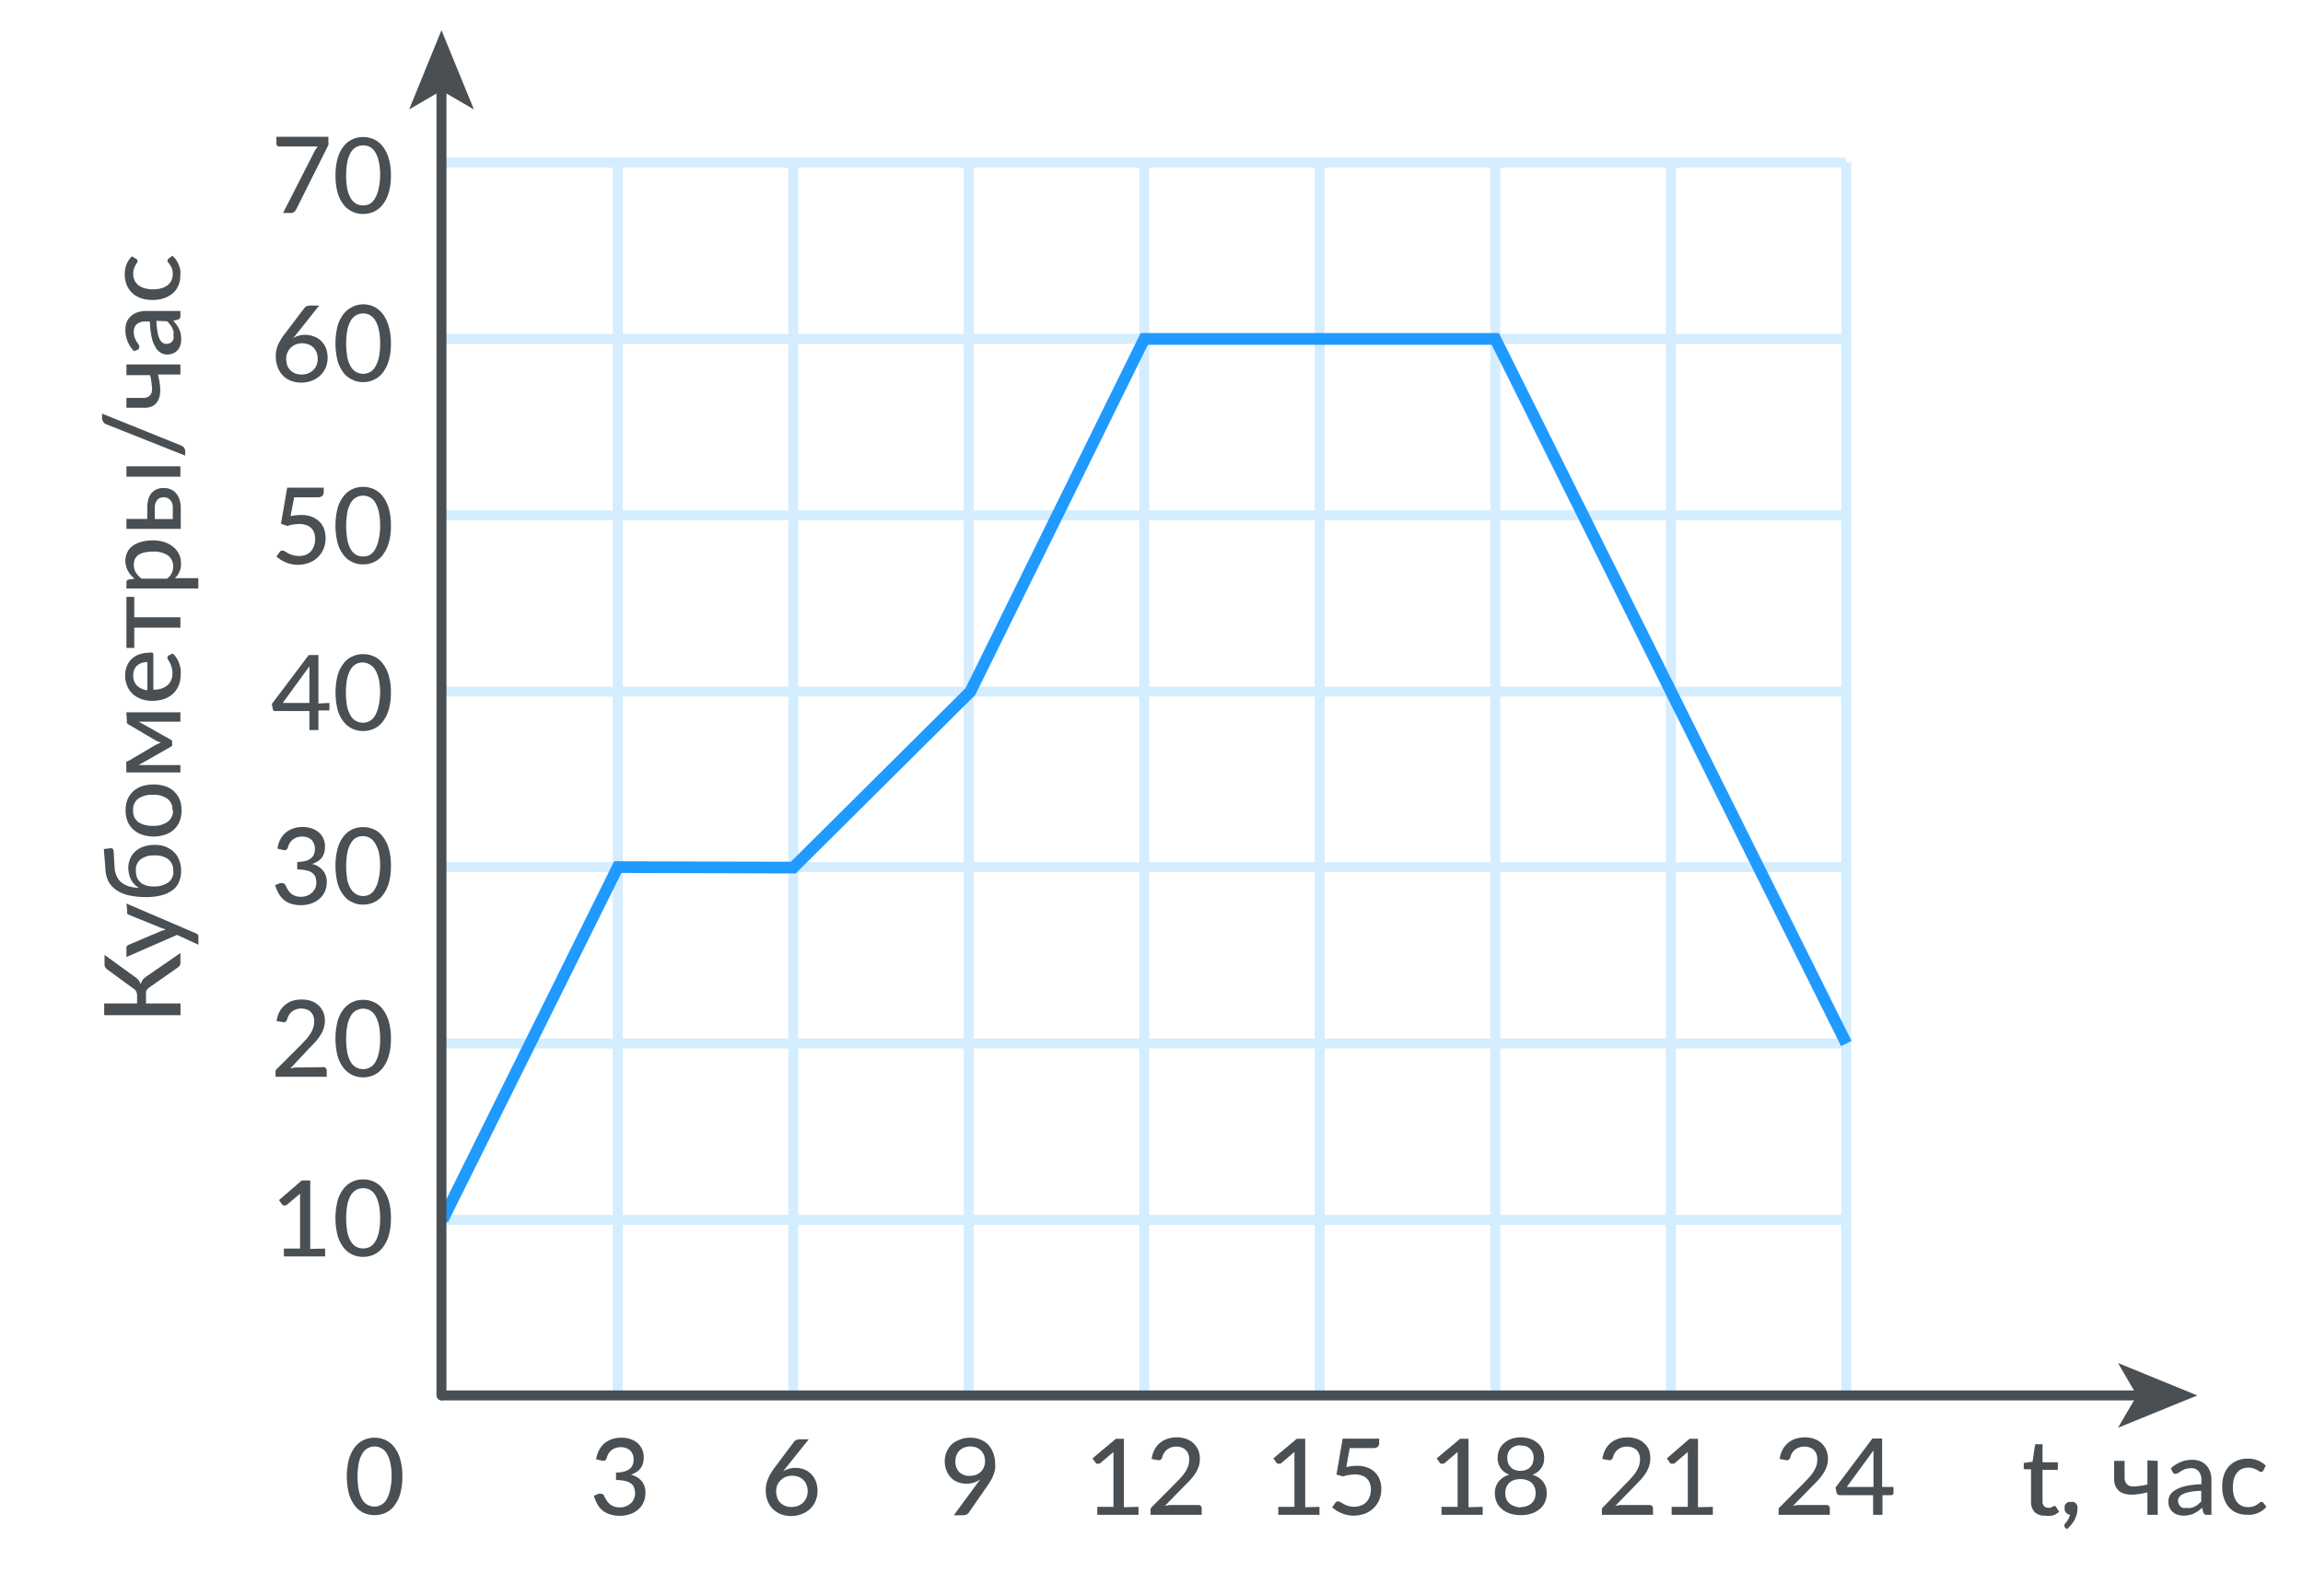 <?xml version="1.0" encoding="UTF-8"?>
<svg xmlns="http://www.w3.org/2000/svg" viewBox="0 0 196.72 136.37">
  <defs>
    <style>.cls-1,.cls-2,.cls-4{fill:none;stroke-miterlimit:10;}.cls-1{stroke:#d4edff;}.cls-1,.cls-2{stroke-width:0.85px;}.cls-2{stroke:#494f53;stroke-linecap:round;}.cls-3{fill:#494f53;}.cls-4{stroke:#1f9aff;}</style>
  </defs>
  <g id="Layer_1" data-name="Layer 1">
    <line class="cls-1" x1="52.77" y1="119.23" x2="52.77" y2="13.89"></line>
    <line class="cls-1" x1="67.76" y1="119.23" x2="67.76" y2="13.89"></line>
    <line class="cls-1" x1="82.75" y1="119.23" x2="82.75" y2="13.89"></line>
    <line class="cls-1" x1="97.74" y1="119.23" x2="97.74" y2="13.89"></line>
    <line class="cls-1" x1="112.73" y1="119.23" x2="112.73" y2="13.89"></line>
    <line class="cls-1" x1="127.73" y1="119.23" x2="127.73" y2="13.89"></line>
    <line class="cls-1" x1="142.72" y1="119.23" x2="142.72" y2="13.89"></line>
    <line class="cls-1" x1="157.71" y1="119.23" x2="157.71" y2="13.89"></line>
    <line class="cls-2" x1="37.81" y1="119.23" x2="182.89" y2="119.23"></line>
    <polygon class="cls-3" points="187.69 119.23 180.92 121.99 182.53 119.23 180.92 116.46 187.69 119.23"></polygon>
    <line class="cls-1" x1="37.81" y1="44.03" x2="157.71" y2="44.03"></line>
    <line class="cls-1" x1="37.81" y1="28.96" x2="157.71" y2="28.96"></line>
    <line class="cls-1" x1="37.81" y1="13.89" x2="157.71" y2="13.89"></line>
    <line class="cls-1" x1="37.81" y1="59.09" x2="157.71" y2="59.09"></line>
    <line class="cls-1" x1="37.81" y1="74.09" x2="157.71" y2="74.09"></line>
    <line class="cls-1" x1="37.81" y1="89.16" x2="157.71" y2="89.16"></line>
    <line class="cls-1" x1="37.81" y1="104.23" x2="157.71" y2="104.23"></line>
    <polyline class="cls-4" points="37.81 104.23 52.77 74.09 67.76 74.13 82.89 59.09 97.74 28.96 127.73 28.96 157.71 89.16"></polyline>
    <line class="cls-2" x1="37.71" y1="119.23" x2="37.71" y2="7.38"></line>
    <polygon class="cls-3" points="37.71 2.58 40.48 9.35 37.71 7.74 34.95 9.35 37.71 2.58"></polygon>
  </g>
  <g id="Layer_2" data-name="Layer 2">
    <path class="cls-3" d="M34.37,126.17a5.38,5.38,0,0,1-.19,1.48,3,3,0,0,1-.5,1,1.9,1.9,0,0,1-.75.61,2.29,2.29,0,0,1-1.87,0,2,2,0,0,1-.75-.61,3.19,3.19,0,0,1-.5-1,6.17,6.17,0,0,1,0-3,3.36,3.36,0,0,1,.5-1,2.17,2.17,0,0,1,.75-.61,2.29,2.29,0,0,1,1.87,0,2.09,2.09,0,0,1,.75.61,3.15,3.15,0,0,1,.5,1A5.38,5.38,0,0,1,34.37,126.17Zm-.92,0a5.32,5.32,0,0,0-.12-1.23,2.54,2.54,0,0,0-.32-.79,1.19,1.19,0,0,0-.47-.43,1.13,1.13,0,0,0-.54-.13,1.14,1.14,0,0,0-.55.13,1.19,1.19,0,0,0-.47.43,2.54,2.54,0,0,0-.32.79,6.36,6.36,0,0,0,0,2.46,2.54,2.54,0,0,0,.32.79,1.2,1.2,0,0,0,2,0,2.54,2.54,0,0,0,.32-.79A5.32,5.32,0,0,0,33.45,126.17Z"></path>
    <path class="cls-3" d="M50.92,124.69a2.43,2.43,0,0,1,.26-.8,2,2,0,0,1,.46-.58,2.14,2.14,0,0,1,.65-.35,2.47,2.47,0,0,1,.79-.12,2.35,2.35,0,0,1,.77.12,1.89,1.89,0,0,1,.61.34,1.87,1.87,0,0,1,.39.53,1.69,1.69,0,0,1,.14.68,1.82,1.82,0,0,1-.08.55,1.25,1.25,0,0,1-.22.43,1.14,1.14,0,0,1-.35.3,1.87,1.87,0,0,1-.45.21,1.73,1.73,0,0,1,.93.56,1.49,1.49,0,0,1,.31,1,1.83,1.83,0,0,1-.17.82,1.7,1.7,0,0,1-.47.62,1.9,1.9,0,0,1-.7.38,2.8,2.8,0,0,1-1.72,0,1.84,1.84,0,0,1-.63-.35,1.7,1.7,0,0,1-.42-.53,3.42,3.42,0,0,1-.29-.7l.38-.16a.6.6,0,0,1,.29,0,.31.31,0,0,1,.21.16c0,.09.09.2.15.31a1.41,1.41,0,0,0,.24.32,1.34,1.34,0,0,0,.38.26,1.28,1.28,0,0,0,.56.1,1.26,1.26,0,0,0,.57-.11,1.33,1.33,0,0,0,.41-.27,1,1,0,0,0,.24-.38,1,1,0,0,0,.09-.41,1.72,1.72,0,0,0-.07-.47.72.72,0,0,0-.24-.36,1.11,1.11,0,0,0-.5-.24,3,3,0,0,0-.82-.09v-.64a2.71,2.71,0,0,0,.7-.09,1.22,1.22,0,0,0,.47-.23.76.76,0,0,0,.25-.34,1,1,0,0,0,.08-.44,1.13,1.13,0,0,0-.08-.47.86.86,0,0,0-.23-.33.87.87,0,0,0-.35-.2,1.21,1.21,0,0,0-.43-.07,1.23,1.23,0,0,0-.44.07,1.08,1.08,0,0,0-.35.19,1,1,0,0,0-.26.29,1.14,1.14,0,0,0-.15.36.42.42,0,0,1-.16.23.41.41,0,0,1-.28,0Z"></path>
    <path class="cls-3" d="M67.19,125.34l-.15.19-.15.18a2,2,0,0,1,.49-.21,1.71,1.71,0,0,1,.57-.08,2,2,0,0,1,.73.13,1.74,1.74,0,0,1,1,1,2.21,2.21,0,0,1,.15.84,2.13,2.13,0,0,1-.16.84,2,2,0,0,1-.46.68,2.26,2.26,0,0,1-.71.45,2.47,2.47,0,0,1-.92.17,2.36,2.36,0,0,1-.9-.16,2.12,2.12,0,0,1-.68-.45,2,2,0,0,1-.44-.71,2.65,2.65,0,0,1-.15-.92,2.44,2.44,0,0,1,.19-.92,4.26,4.26,0,0,1,.59-1l1.63-2.18a.49.49,0,0,1,.19-.15.61.61,0,0,1,.28-.06h.79Zm.42,3.42a1.47,1.47,0,0,0,.56-.1,1.33,1.33,0,0,0,.44-.28,1.34,1.34,0,0,0,.28-.42,1.56,1.56,0,0,0,.1-.53,1.4,1.4,0,0,0-.1-.56,1,1,0,0,0-.27-.42,1.32,1.32,0,0,0-.42-.27,1.57,1.57,0,0,0-.54-.09,1.48,1.48,0,0,0-.57.11,1.26,1.26,0,0,0-.42.29,1.34,1.34,0,0,0-.28.42,1.39,1.39,0,0,0-.09.5,1.63,1.63,0,0,0,.09.55,1,1,0,0,0,.25.42,1.2,1.2,0,0,0,.41.28A1.4,1.4,0,0,0,67.61,128.76Z"></path>
    <path class="cls-3" d="M83.4,126.85l.33-.45a1.91,1.91,0,0,1-.55.28,2.2,2.2,0,0,1-.64.09,2,2,0,0,1-.69-.12,1.68,1.68,0,0,1-1-1,2,2,0,0,1-.15-.8,2,2,0,0,1,.16-.8,2.15,2.15,0,0,1,.45-.66A2.21,2.21,0,0,1,82,123a2.46,2.46,0,0,1,.88-.16,2.16,2.16,0,0,1,.86.16,1.76,1.76,0,0,1,.66.43,2,2,0,0,1,.42.67A2.35,2.35,0,0,1,85,125a3.1,3.1,0,0,1,0,.54,2.21,2.21,0,0,1-.15.5,2.47,2.47,0,0,1-.24.49,5.5,5.5,0,0,1-.31.48l-1.56,2.25a.58.58,0,0,1-.19.15.6.6,0,0,1-.27.06h-.81Zm-1.79-2a1.26,1.26,0,0,0,.33.93,1.2,1.2,0,0,0,.9.32,1.4,1.4,0,0,0,.56-.1,1.28,1.28,0,0,0,.4-.27,1.08,1.08,0,0,0,.25-.39,1.27,1.27,0,0,0,.09-.47,1.53,1.53,0,0,0-.09-.54,1.38,1.38,0,0,0-.26-.4,1.12,1.12,0,0,0-.4-.25,1.36,1.36,0,0,0-.51-.09,1.46,1.46,0,0,0-.52.09,1.15,1.15,0,0,0-.66.66A1.36,1.36,0,0,0,81.61,124.84Z"></path>
    <path class="cls-3" d="M97.25,128.75v.68H93.73v-.68h1.38v-4.27c0-.13,0-.27,0-.42L94,125a.25.25,0,0,1-.13.06.25.25,0,0,1-.12,0l-.1,0L93.6,125l-.28-.39,2-1.68H96v5.85Z"></path>
    <path class="cls-3" d="M102.35,128.59a.31.31,0,0,1,.22.08.29.29,0,0,1,.08.22v.54H98.28v-.31a.72.72,0,0,1,0-.19.44.44,0,0,1,.12-.18l2.06-2.07c.17-.17.33-.34.47-.5a3.57,3.57,0,0,0,.35-.47,2.7,2.7,0,0,0,.23-.49,1.83,1.83,0,0,0,.07-.53,1.21,1.21,0,0,0-.08-.48,1,1,0,0,0-.24-.34.87.87,0,0,0-.35-.2,1.27,1.27,0,0,0-.44-.07,1.18,1.18,0,0,0-.43.07,1.08,1.08,0,0,0-.35.19,1,1,0,0,0-.26.29,1.14,1.14,0,0,0-.15.36.42.42,0,0,1-.16.23.43.43,0,0,1-.29,0l-.46-.08a2.42,2.42,0,0,1,.25-.8,1.91,1.91,0,0,1,.47-.58,2,2,0,0,1,.64-.35,2.56,2.56,0,0,1,.79-.12,2.26,2.26,0,0,1,.79.13,1.74,1.74,0,0,1,.62.36,1.81,1.81,0,0,1,.41.57,1.89,1.89,0,0,1,.15.77,2.09,2.09,0,0,1-.1.67,3.23,3.23,0,0,1-.29.59,5.46,5.46,0,0,1-.43.55c-.16.17-.33.35-.52.53l-1.65,1.69.39-.08.36,0Z"></path>
    <path class="cls-3" d="M112.71,128.75v.68h-3.52v-.68h1.38v-4.27c0-.13,0-.27,0-.42l-1.11.94a.23.23,0,0,1-.12.06.26.26,0,0,1-.12,0l-.1,0-.07-.06-.28-.39,2-1.68h.72v5.85Z"></path>
    <path class="cls-3" d="M115,125.35a4.58,4.58,0,0,1,.91-.11,2.48,2.48,0,0,1,.89.15,1.87,1.87,0,0,1,.66.42,1.74,1.74,0,0,1,.4.63,2.2,2.2,0,0,1,.13.78,2.39,2.39,0,0,1-.18.94,2.16,2.16,0,0,1-.5.72,2.2,2.2,0,0,1-.75.46,2.84,2.84,0,0,1-.93.16,2.53,2.53,0,0,1-.56-.06,2.66,2.66,0,0,1-.5-.16,3.48,3.48,0,0,1-.43-.22c-.13-.09-.24-.18-.35-.27l.27-.38a.29.29,0,0,1,.24-.13.52.52,0,0,1,.21.07l.27.16a2.29,2.29,0,0,0,.38.16,1.85,1.85,0,0,0,.51.07,1.64,1.64,0,0,0,.6-.11,1.19,1.19,0,0,0,.45-.3,1.31,1.31,0,0,0,.28-.47,1.64,1.64,0,0,0,.1-.6,1.47,1.47,0,0,0-.09-.53,1,1,0,0,0-.26-.4,1,1,0,0,0-.43-.26,1.8,1.8,0,0,0-.6-.09,3.51,3.51,0,0,0-1,.17l-.56-.16.53-3.07h3.12v.38a.41.41,0,0,1-.12.31.56.56,0,0,1-.4.12h-2Z"></path>
    <path class="cls-3" d="M126.65,128.75v.68h-3.52v-.68h1.38v-4.27c0-.13,0-.27,0-.42l-1.1.94a.25.25,0,0,1-.13.06.25.25,0,0,1-.12,0l-.1,0L123,125l-.28-.39,2-1.68h.72v5.85Z"></path>
    <path class="cls-3" d="M130.88,126a1.78,1.78,0,0,1,.92.59,1.57,1.57,0,0,1,.32,1,1.94,1.94,0,0,1-.16.78,1.62,1.62,0,0,1-.46.58,2.14,2.14,0,0,1-.7.38,3.15,3.15,0,0,1-1.79,0,2.14,2.14,0,0,1-.7-.38,1.62,1.62,0,0,1-.46-.58,1.94,1.94,0,0,1-.16-.78,1.57,1.57,0,0,1,.32-1,1.78,1.78,0,0,1,.92-.59,1.46,1.46,0,0,1-1-1.47,1.72,1.72,0,0,1,.14-.68,1.55,1.55,0,0,1,.41-.54,1.83,1.83,0,0,1,.62-.37,2.62,2.62,0,0,1,1.63,0,1.83,1.83,0,0,1,.62.37,1.55,1.55,0,0,1,.41.54,1.72,1.72,0,0,1,.14.68,1.46,1.46,0,0,1-1,1.47Zm-1,2.77a1.53,1.53,0,0,0,.54-.09,1.27,1.27,0,0,0,.41-.24,1.12,1.12,0,0,0,.26-.38,1.4,1.4,0,0,0,.08-.47,1.32,1.32,0,0,0-.1-.55,1.21,1.21,0,0,0-.28-.38,1.19,1.19,0,0,0-.42-.21,1.57,1.57,0,0,0-.49-.07,1.7,1.7,0,0,0-.51.07,1.14,1.14,0,0,0-.41.21,1.08,1.08,0,0,0-.28.38,1.32,1.32,0,0,0-.1.55,1.4,1.4,0,0,0,.08.47,1.12,1.12,0,0,0,.26.38,1.27,1.27,0,0,0,.41.24A1.55,1.55,0,0,0,129.91,128.8Zm0-5.28a1.28,1.28,0,0,0-.5.09.93.93,0,0,0-.35.23,1,1,0,0,0-.21.33,1.1,1.1,0,0,0-.07.41,1.4,1.4,0,0,0,.06.41.91.91,0,0,0,.2.36.86.86,0,0,0,.34.25,1.22,1.22,0,0,0,.53.1,1.13,1.13,0,0,0,.51-.1.83.83,0,0,0,.35-.25.91.91,0,0,0,.2-.36,1.4,1.4,0,0,0,.06-.41,1.1,1.1,0,0,0-.07-.41,1,1,0,0,0-.21-.33.93.93,0,0,0-.35-.23A1.26,1.26,0,0,0,129.91,123.52Z"></path>
    <path class="cls-3" d="M140.89,128.59a.34.34,0,0,1,.23.08.33.33,0,0,1,.08.22v.54h-4.37v-.31a.68.68,0,0,1,0-.19.46.46,0,0,1,.13-.18l2-2.07c.18-.17.33-.34.47-.5a2.86,2.86,0,0,0,.35-.47,2.16,2.16,0,0,0,.23-.49,1.84,1.84,0,0,0,.08-.53,1.21,1.21,0,0,0-.09-.48,1,1,0,0,0-.23-.34.91.91,0,0,0-.36-.2,1.23,1.23,0,0,0-.44-.07,1.21,1.21,0,0,0-.43.07,1.08,1.08,0,0,0-.35.19,1.2,1.2,0,0,0-.26.29,1.14,1.14,0,0,0-.15.36.42.42,0,0,1-.16.23.41.41,0,0,1-.28,0l-.47-.08a2.68,2.68,0,0,1,.25-.8,2.06,2.06,0,0,1,.47-.58,2,2,0,0,1,.65-.35,2.45,2.45,0,0,1,.78-.12,2.22,2.22,0,0,1,.79.13,1.66,1.66,0,0,1,.62.36,1.69,1.69,0,0,1,.42.57,2.24,2.24,0,0,1,0,1.44,2.69,2.69,0,0,1-.29.59,4.32,4.32,0,0,1-.43.55l-.51.53-1.65,1.69.38-.08.37,0Z"></path>
    <path class="cls-3" d="M146.31,128.75v.68h-3.52v-.68h1.38v-4.27c0-.13,0-.27,0-.42l-1.1.94a.25.25,0,0,1-.13.06.25.25,0,0,1-.12,0l-.1,0-.07-.06-.27-.39,1.94-1.68h.72v5.85Z"></path>
    <path class="cls-3" d="M156,128.59a.31.31,0,0,1,.22.08.29.29,0,0,1,.08.22v.54h-4.37v-.31a.72.72,0,0,1,0-.19.36.36,0,0,1,.12-.18l2.06-2.07c.17-.17.33-.34.47-.5a3.57,3.57,0,0,0,.35-.47,2.7,2.7,0,0,0,.23-.49,1.83,1.83,0,0,0,.07-.53,1.21,1.21,0,0,0-.08-.48,1,1,0,0,0-.24-.34.94.94,0,0,0-.35-.2,1.27,1.27,0,0,0-.44-.07,1.18,1.18,0,0,0-.43.07,1.08,1.08,0,0,0-.35.19,1,1,0,0,0-.26.29,1.14,1.14,0,0,0-.15.36.42.42,0,0,1-.16.23.43.43,0,0,1-.29,0l-.46-.08a2.42,2.42,0,0,1,.25-.8,1.91,1.91,0,0,1,.47-.58,2,2,0,0,1,.64-.35,2.56,2.56,0,0,1,.79-.12,2.26,2.26,0,0,1,.79.13,1.74,1.74,0,0,1,.62.36,1.81,1.81,0,0,1,.41.57,1.89,1.89,0,0,1,.15.77,1.85,1.85,0,0,1-.11.67,2.31,2.31,0,0,1-.29.59,4.22,4.22,0,0,1-.42.55c-.16.17-.33.35-.52.53l-1.65,1.69.39-.08.36,0Z"></path>
    <path class="cls-3" d="M161.74,127.05v.51a.15.15,0,0,1-.05.13.17.17,0,0,1-.14.06h-.75v1.68H160v-1.68h-2.86a.25.25,0,0,1-.17-.06.34.34,0,0,1-.09-.14l-.09-.45,3.15-4.19h.83v4.14Zm-1.71,0v-2.82l0-.3-2.28,3.12Z"></path>
    <path class="cls-3" d="M174.65,129.5a1.17,1.17,0,0,1-.86-.31,1.25,1.25,0,0,1-.3-.9v-2.75H173a.21.21,0,0,1-.13-.05.2.2,0,0,1,0-.14V125l.75-.11.2-1.37a.24.24,0,0,1,.07-.12.18.18,0,0,1,.13,0h.45v1.54h1.31v.65h-1.31v2.69a.55.55,0,0,0,.14.41.44.44,0,0,0,.34.13.66.66,0,0,0,.21,0,.52.52,0,0,0,.15-.07l.11-.07.08,0,.07,0a.13.13,0,0,1,.05.07l.27.42a1.6,1.6,0,0,1-.52.31A1.88,1.88,0,0,1,174.65,129.5Z"></path>
    <path class="cls-3" d="M176.89,129.43a.59.59,0,0,1-.23-.05.66.66,0,0,1-.17-.12.76.76,0,0,1-.12-.19.61.61,0,0,1,0-.24.45.45,0,0,1,0-.2.43.43,0,0,1,.12-.17.57.57,0,0,1,.18-.12.56.56,0,0,1,.23,0,.51.51,0,0,1,.25,0,.45.45,0,0,1,.19.14.65.65,0,0,1,.11.22,1.09,1.09,0,0,1,0,.26,1.65,1.65,0,0,1-.06.43,2.75,2.75,0,0,1-.17.45,3,3,0,0,1-.67.82l-.15-.14a.2.2,0,0,1-.06-.14.1.1,0,0,1,0-.07l0-.06.12-.14.14-.18a1.83,1.83,0,0,0,.13-.24,1.43,1.43,0,0,0,.09-.27Z"></path>
    <path class="cls-3" d="M184.31,124.82v4.61h-.88v-1.92a7.09,7.09,0,0,1-1.12.19,2.55,2.55,0,0,1-.9-.09,1.17,1.17,0,0,1-.6-.44,1.36,1.36,0,0,1-.22-.83v-1.52h.89v1.39a.9.9,0,0,0,.12.5.62.62,0,0,0,.37.27,1.64,1.64,0,0,0,.61,0,5.52,5.52,0,0,0,.85-.14v-2.06Z"></path>
    <path class="cls-3" d="M185.43,125.46a2.73,2.73,0,0,1,.84-.54,2.46,2.46,0,0,1,1-.19,1.9,1.9,0,0,1,.7.13,1.57,1.57,0,0,1,.51.36,1.55,1.55,0,0,1,.32.56,2.26,2.26,0,0,1,.1.71v2.94h-.39a.34.34,0,0,1-.2-.05.29.29,0,0,1-.11-.16l-.1-.4a4.38,4.38,0,0,1-.34.29l-.36.21a1.79,1.79,0,0,1-.41.13,2.26,2.26,0,0,1-.47.05,1.7,1.7,0,0,1-.51-.08,1,1,0,0,1-.41-.23,1.08,1.08,0,0,1-.28-.38,1.27,1.27,0,0,1-.1-.54,1.07,1.07,0,0,1,.14-.52,1.31,1.31,0,0,1,.48-.45,2.89,2.89,0,0,1,.88-.33,6.5,6.5,0,0,1,1.32-.15v-.33a1.15,1.15,0,0,0-.23-.78.8.8,0,0,0-.65-.26,1.45,1.45,0,0,0-.49.07,2.16,2.16,0,0,0-.34.16,2.56,2.56,0,0,1-.25.16.37.37,0,0,1-.22.08.25.25,0,0,1-.15,0,.41.41,0,0,1-.11-.12Zm2.6,1.92a7.16,7.16,0,0,0-.92.08,3,3,0,0,0-.61.18.79.79,0,0,0-.34.26.52.52,0,0,0-.11.32.67.67,0,0,0,.06.3.8.8,0,0,0,.15.21.7.7,0,0,0,.23.11.92.92,0,0,0,.29,0,2,2,0,0,0,.37,0,1.52,1.52,0,0,0,.32-.12,1.75,1.75,0,0,0,.29-.18l.27-.25Z"></path>
    <path class="cls-3" d="M193.31,125.68l-.08.08a.18.18,0,0,1-.11,0,.24.24,0,0,1-.15-.06l-.2-.12-.29-.12a1.48,1.48,0,0,0-1,.06,1.11,1.11,0,0,0-.41.33,1.7,1.7,0,0,0-.26.54,2.93,2.93,0,0,0-.08.7,2.63,2.63,0,0,0,.09.72,1.64,1.64,0,0,0,.26.53,1.07,1.07,0,0,0,.41.32,1.14,1.14,0,0,0,.53.11,1.26,1.26,0,0,0,.47-.07,1,1,0,0,0,.31-.15,1.15,1.15,0,0,0,.2-.15.25.25,0,0,1,.17-.07.21.21,0,0,1,.17.08l.25.33a1.56,1.56,0,0,1-.35.33,2.1,2.1,0,0,1-.42.22,2.52,2.52,0,0,1-.47.13,2.63,2.63,0,0,1-.49,0,1.94,1.94,0,0,1-.8-.16,1.88,1.88,0,0,1-.65-.46,2.11,2.11,0,0,1-.43-.75,2.84,2.84,0,0,1-.16-1,2.91,2.91,0,0,1,.14-1,2.12,2.12,0,0,1,.42-.75,2,2,0,0,1,.69-.49,2.27,2.27,0,0,1,.93-.18,2.14,2.14,0,0,1,.87.16,2,2,0,0,1,.67.44Z"></path>
    <path class="cls-3" d="M15.41,81.43v.86a.36.36,0,0,1-.08.24.84.84,0,0,1-.22.19l-2.33,1.63-.15.12a.41.41,0,0,0-.1.14.44.44,0,0,0-.06.16,1.34,1.34,0,0,0,0,.21v.76h2.95v1H8.9v-1h2.81v-.66a.9.9,0,0,0-.06-.34.69.69,0,0,0-.25-.27L9.16,82.83A1,1,0,0,1,9,82.66a.41.41,0,0,1-.07-.25v-.82l2.65,1.92a1.12,1.12,0,0,1,.27.26,1.23,1.23,0,0,1,.17.32,1.27,1.27,0,0,1,.21-.42,2.1,2.1,0,0,1,.41-.33Z"></path>
    <path class="cls-3" d="M10.8,77.2l5.94,2.55a.5.5,0,0,1,.16.11.37.37,0,0,1,.05.2v.66l-1.83-.84L10.8,81.77V81a.24.24,0,0,1,.06-.18.27.27,0,0,1,.12-.09l2.76-1.17.21-.07.21-.06L14,79.36l-.21-.07L11,78.16a.32.32,0,0,1-.13-.1.3.3,0,0,1,0-.16Z"></path>
    <path class="cls-3" d="M9.79,74.11a1.94,1.94,0,0,0,.19.77,1.41,1.41,0,0,0,.42.54,2,2,0,0,0,.64.32,3.38,3.38,0,0,0,.83.12,1.68,1.68,0,0,1-.66-.67,1.76,1.76,0,0,1-.18-.47,2.51,2.51,0,0,1-.07-.55,2,2,0,0,1,.17-.83,1.76,1.76,0,0,1,.46-.62,2,2,0,0,1,.7-.39,3,3,0,0,1,.93-.14,2.52,2.52,0,0,1,.93.16,2.15,2.15,0,0,1,.71.45,1.87,1.87,0,0,1,.45.71,2.42,2.42,0,0,1,.16.91,2.3,2.3,0,0,1-.16.88,1.68,1.68,0,0,1-.51.71,2.67,2.67,0,0,1-.94.47,5.28,5.28,0,0,1-1.43.17,6.71,6.71,0,0,1-1.32-.13A3.2,3.2,0,0,1,10,76.09a2.31,2.31,0,0,1-.73-.76A2.82,2.82,0,0,1,9,74.18l-.13-1.64.46-.05a.4.4,0,0,1,.25,0,.27.27,0,0,1,.12.21Zm5,.31a1.18,1.18,0,0,0-.41-1,1.86,1.86,0,0,0-1.18-.33,1.83,1.83,0,0,0-1.17.32,1.12,1.12,0,0,0-.42,1,1.69,1.69,0,0,0,.09.56,1.22,1.22,0,0,0,.29.42,1.33,1.33,0,0,0,.47.26,2.11,2.11,0,0,0,.64.09,2.14,2.14,0,0,0,1.25-.32A1.16,1.16,0,0,0,14.81,74.42Z"></path>
    <path class="cls-3" d="M10.73,69.24a2.47,2.47,0,0,1,.16-.92,2,2,0,0,1,.48-.7,2.16,2.16,0,0,1,.75-.44,3.28,3.28,0,0,1,2,0,2,2,0,0,1,1.23,1.14,2.69,2.69,0,0,1,.16.92,2.65,2.65,0,0,1-.16.92,1.83,1.83,0,0,1-.48.7,1.88,1.88,0,0,1-.75.45,3.08,3.08,0,0,1-2,0,2,2,0,0,1-.75-.45,1.83,1.83,0,0,1-.48-.7A2.43,2.43,0,0,1,10.73,69.24Zm4,0a1.13,1.13,0,0,0-.44-1,2,2,0,0,0-1.24-.33,2.05,2.05,0,0,0-1.24.33,1.13,1.13,0,0,0-.44,1,1.17,1.17,0,0,0,.44,1,2.13,2.13,0,0,0,1.24.32,2.08,2.08,0,0,0,1.24-.32A1.17,1.17,0,0,0,14.78,69.24Z"></path>
    <path class="cls-3" d="M10.79,60.86h4.62v.8H12.48a1.72,1.72,0,0,1-.31,0l-.32,0,2.73,1.54a.4.4,0,0,1,.12.1.28.28,0,0,1,0,.15v.1a.24.24,0,0,1,0,.15.43.43,0,0,1-.12.11l-2.74,1.56.32,0h3.25V66H10.79v-.71a.39.39,0,0,1,0-.18A.41.41,0,0,1,11,65l2.27-1.34.23-.11.25-.1-.25-.09-.23-.11L11,61.91a.3.3,0,0,1-.16-.15.39.39,0,0,1,0-.18Z"></path>
    <path class="cls-3" d="M14.75,55.84a1.51,1.51,0,0,1,.33.38,2.35,2.35,0,0,1,.22.45,2.83,2.83,0,0,1,.13.5,2.89,2.89,0,0,1,0,.5,2.3,2.3,0,0,1-.16.88,2.15,2.15,0,0,1-.47.71,2.35,2.35,0,0,1-.77.46,3.15,3.15,0,0,1-1.06.16,2.66,2.66,0,0,1-.9-.15,2.35,2.35,0,0,1-.72-.42,2,2,0,0,1-.48-.69,2.19,2.19,0,0,1-.18-.9,2,2,0,0,1,.14-.78,1.7,1.7,0,0,1,.4-.62,1.84,1.84,0,0,1,.65-.4,2.39,2.39,0,0,1,.88-.15.56.56,0,0,1,.27,0,.17.17,0,0,1,.07.16v3a2.18,2.18,0,0,0,.72-.11,1.58,1.58,0,0,0,.51-.29,1.12,1.12,0,0,0,.3-.44,1.48,1.48,0,0,0,.1-.57,1.61,1.61,0,0,0-.07-.51,2.61,2.61,0,0,0-.14-.37l-.15-.26a.32.32,0,0,1-.07-.19.21.21,0,0,1,.08-.17Zm-2.16.73a1.47,1.47,0,0,0-.48.07,1.24,1.24,0,0,0-.39.22,1,1,0,0,0-.25.36,1.21,1.21,0,0,0-.09.48,1.18,1.18,0,0,0,.32.88,1.57,1.57,0,0,0,.89.4Z"></path>
    <path class="cls-3" d="M11.47,51v1.74h3.94v.89H11.47v1.73H10.8V51Z"></path>
    <path class="cls-3" d="M11.49,49.44a3.11,3.11,0,0,1-.32-.31,2.71,2.71,0,0,1-.24-.35,2.05,2.05,0,0,1-.16-.41,1.7,1.7,0,0,1-.06-.46,1.65,1.65,0,0,1,.16-.71,1.41,1.41,0,0,1,.45-.55,2.21,2.21,0,0,1,.74-.35,3.81,3.81,0,0,1,1-.13,3.21,3.21,0,0,1,.95.14,2.29,2.29,0,0,1,.76.4,1.76,1.76,0,0,1,.69,1.45,1.53,1.53,0,0,1-.14.71,1.62,1.62,0,0,1-.38.53h2v.88H10.8v-.53a.22.22,0,0,1,.18-.23Zm2.78,0a1.23,1.23,0,0,0,.4-.47,1.32,1.32,0,0,0,.12-.57,1.14,1.14,0,0,0-.44-.94,2.1,2.1,0,0,0-1.28-.33,3.25,3.25,0,0,0-.75.08,1.48,1.48,0,0,0-.51.21,1.07,1.07,0,0,0-.29.35,1.21,1.21,0,0,0-.09.48,1.27,1.27,0,0,0,.17.66,2,2,0,0,0,.49.53Z"></path>
    <path class="cls-3" d="M10.8,39.84h4.61v.89H10.8Zm1.78,3.56a2.66,2.66,0,0,1,.11-.8,1.43,1.43,0,0,1,.31-.53,1.2,1.2,0,0,1,.45-.29A1.49,1.49,0,0,1,14,41.7a1.4,1.4,0,0,1,.58.11,1.12,1.12,0,0,1,.45.33,1.44,1.44,0,0,1,.3.53,2.27,2.27,0,0,1,.11.72v1.8H10.8v-.85h1.78Zm2.18,0a.93.93,0,0,0-.22-.68.75.75,0,0,0-.56-.23.93.93,0,0,0-.29.05.6.6,0,0,0-.24.16.82.82,0,0,0-.17.29,1.29,1.29,0,0,0-.06.42v.94h1.54Z"></path>
    <path class="cls-3" d="M15.48,38.07a.59.59,0,0,1,.26.2.6.6,0,0,1,.08.28v.38L9,36.22A.49.49,0,0,1,8.8,36a.44.44,0,0,1-.08-.28v-.38Z"></path>
    <path class="cls-3" d="M10.8,31.14h4.61V32H13.49a6.15,6.15,0,0,1,.19,1.11,2.5,2.5,0,0,1-.09.9,1.24,1.24,0,0,1-.43.61,1.42,1.42,0,0,1-.84.22H10.8V34h1.39a.9.9,0,0,0,.5-.12.65.65,0,0,0,.27-.37,1.66,1.66,0,0,0,0-.61,5.33,5.33,0,0,0-.14-.85H10.8Z"></path>
    <path class="cls-3" d="M11.45,30a2.45,2.45,0,0,1-.55-.83,2.64,2.64,0,0,1-.19-1,1.86,1.86,0,0,1,.13-.7A1.47,1.47,0,0,1,11.2,27a1.55,1.55,0,0,1,.56-.32,2.25,2.25,0,0,1,.71-.11h2.94V27a.37.37,0,0,1-.05.2.3.3,0,0,1-.16.11l-.4.09c.11.12.2.24.29.35a3.35,3.35,0,0,1,.21.36,1.87,1.87,0,0,1,.13.4,2.26,2.26,0,0,1,.05.47,2,2,0,0,1-.07.51,1.08,1.08,0,0,1-.62.7,1.27,1.27,0,0,1-.54.1,1,1,0,0,1-.52-.15,1.31,1.31,0,0,1-.45-.48,2.73,2.73,0,0,1-.33-.87,7.53,7.53,0,0,1-.15-1.32h-.33a1.15,1.15,0,0,0-.78.22.84.84,0,0,0-.26.66,1.62,1.62,0,0,0,.07.48,2.75,2.75,0,0,0,.16.34c.06.1.12.18.17.25a.47.47,0,0,1,.07.22.3.3,0,0,1-.05.16.29.29,0,0,1-.12.1Zm1.91-2.59a5.72,5.72,0,0,0,.09.92,2.51,2.51,0,0,0,.17.61.85.85,0,0,0,.26.34.54.54,0,0,0,.33.1.84.84,0,0,0,.29-.05.56.56,0,0,0,.21-.16.55.55,0,0,0,.11-.23.86.86,0,0,0,0-.28,2.22,2.22,0,0,0,0-.38A1.75,1.75,0,0,0,14.7,28a1.67,1.67,0,0,0-.18-.28,3.08,3.08,0,0,0-.25-.27Z"></path>
    <path class="cls-3" d="M11.66,22.14l.08.08a.16.16,0,0,1,0,.11.24.24,0,0,1-.06.15l-.12.2a2.85,2.85,0,0,0-.12.29,1.25,1.25,0,0,0-.06.42,1.34,1.34,0,0,0,.12.58,1.12,1.12,0,0,0,.34.41,1.53,1.53,0,0,0,.53.25,2.53,2.53,0,0,0,.7.09,2.63,2.63,0,0,0,.72-.09,1.64,1.64,0,0,0,.53-.26,1.07,1.07,0,0,0,.32-.41,1.18,1.18,0,0,0,.12-.53,1.62,1.62,0,0,0-.07-.48,1.39,1.39,0,0,0-.16-.3,1.27,1.27,0,0,0-.15-.21.28.28,0,0,1-.07-.17.19.19,0,0,1,.08-.16l.33-.26a1.86,1.86,0,0,1,.33.36,2.1,2.1,0,0,1,.22.42,2.42,2.42,0,0,1,.13.46,2.7,2.7,0,0,1,0,.49,2,2,0,0,1-.16.81,1.84,1.84,0,0,1-.46.65,2.27,2.27,0,0,1-.75.43,2.84,2.84,0,0,1-1,.16,3.21,3.21,0,0,1-.95-.14,2.28,2.28,0,0,1-.75-.42,2,2,0,0,1-.49-.69,2.28,2.28,0,0,1-.18-.94,2.14,2.14,0,0,1,.16-.87,2,2,0,0,1,.45-.67Z"></path>
    <path class="cls-3" d="M28.05,11.69v.4a1.11,1.11,0,0,1,0,.28,1.59,1.59,0,0,1-.08.18L25.3,17.89a.79.79,0,0,1-.18.22.49.49,0,0,1-.3.09h-.64l2.68-5.26a2.32,2.32,0,0,1,.14-.23.75.75,0,0,1,.15-.2H23.82a.18.18,0,0,1-.15-.07.2.2,0,0,1-.06-.14v-.61Z"></path>
    <path class="cls-3" d="M33.39,15a4.9,4.9,0,0,1-.19,1.47,3.05,3.05,0,0,1-.5,1,2,2,0,0,1-.75.61,2.25,2.25,0,0,1-.93.2,2.18,2.18,0,0,1-.93-.2,2,2,0,0,1-.75-.61,2.88,2.88,0,0,1-.5-1A5.27,5.27,0,0,1,28.66,15a5.4,5.4,0,0,1,.18-1.48,2.88,2.88,0,0,1,.5-1,2,2,0,0,1,.75-.61,2.18,2.18,0,0,1,.93-.2,2.25,2.25,0,0,1,.93.2,2,2,0,0,1,.75.61,3.05,3.05,0,0,1,.5,1A5,5,0,0,1,33.39,15Zm-.92,0a5.32,5.32,0,0,0-.12-1.23,2.61,2.61,0,0,0-.32-.8,1.24,1.24,0,0,0-.46-.43,1.33,1.33,0,0,0-.55-.12,1.3,1.3,0,0,0-.55.12,1.27,1.27,0,0,0-.47.43,2.61,2.61,0,0,0-.32.8A6,6,0,0,0,29.57,15a6,6,0,0,0,.11,1.23A2.54,2.54,0,0,0,30,17a1.27,1.27,0,0,0,.47.43,1.3,1.3,0,0,0,.55.12,1.33,1.33,0,0,0,.55-.12A1.24,1.24,0,0,0,32,17a2.54,2.54,0,0,0,.32-.79A5.32,5.32,0,0,0,32.47,15Z"></path>
    <path class="cls-3" d="M25.34,28.53l-.16.19L25,28.9a2,2,0,0,1,.49-.21,2,2,0,0,1,.57-.08,2,2,0,0,1,.73.13,1.63,1.63,0,0,1,.62.37,1.84,1.84,0,0,1,.42.61,2.33,2.33,0,0,1,0,1.67,2.15,2.15,0,0,1-.46.68,2.26,2.26,0,0,1-.71.45,2.47,2.47,0,0,1-.92.17,2.36,2.36,0,0,1-.9-.16,1.76,1.76,0,0,1-.68-.45,2,2,0,0,1-.44-.71,2.65,2.65,0,0,1,0-1.84,4.94,4.94,0,0,1,.6-1L26,26.32a.49.49,0,0,1,.19-.15.61.61,0,0,1,.28-.06h.79ZM25.75,32a1.48,1.48,0,0,0,.57-.1,1.33,1.33,0,0,0,.44-.28,1.34,1.34,0,0,0,.28-.42,1.56,1.56,0,0,0,.1-.53,1.6,1.6,0,0,0-.1-.56,1.27,1.27,0,0,0-.27-.42,1.14,1.14,0,0,0-.42-.26,1.63,1.63,0,0,0-.55-.1,1.43,1.43,0,0,0-.56.11,1.26,1.26,0,0,0-.42.29,1.34,1.34,0,0,0-.28.42,1.39,1.39,0,0,0-.09.5,1.92,1.92,0,0,0,.08.55,1.2,1.2,0,0,0,.67.7A1.38,1.38,0,0,0,25.75,32Z"></path>
    <path class="cls-3" d="M33.39,29.36a5,5,0,0,1-.19,1.48,3.15,3.15,0,0,1-.5,1,2,2,0,0,1-.75.6,2.11,2.11,0,0,1-.93.21,2.05,2.05,0,0,1-.93-.21,2,2,0,0,1-.75-.6,3,3,0,0,1-.5-1,6.17,6.17,0,0,1,0-3,3,3,0,0,1,.5-1,2.09,2.09,0,0,1,.75-.61A2.18,2.18,0,0,1,31,26a2.25,2.25,0,0,1,.93.2,2.09,2.09,0,0,1,.75.61,3.15,3.15,0,0,1,.5,1A5,5,0,0,1,33.39,29.36Zm-.92,0a5.32,5.32,0,0,0-.12-1.23,2.54,2.54,0,0,0-.32-.79,1.17,1.17,0,0,0-.46-.43,1.2,1.2,0,0,0-.55-.13,1.17,1.17,0,0,0-.55.13,1.19,1.19,0,0,0-.47.43,2.54,2.54,0,0,0-.32.79,6.93,6.93,0,0,0,0,2.46,2.54,2.54,0,0,0,.32.79,1.19,1.19,0,0,0,.47.43,1.31,1.31,0,0,0,.55.13,1.34,1.34,0,0,0,.55-.13,1.17,1.17,0,0,0,.46-.43,2.54,2.54,0,0,0,.32-.79A5.32,5.32,0,0,0,32.47,29.36Z"></path>
    <path class="cls-3" d="M24.82,44.1a4.5,4.5,0,0,1,.91-.1,2.44,2.44,0,0,1,.89.15,1.87,1.87,0,0,1,.66.42,1.62,1.62,0,0,1,.4.62,2.22,2.22,0,0,1,.13.79,2.34,2.34,0,0,1-.18.93,2.14,2.14,0,0,1-1.25,1.18,2.6,2.6,0,0,1-.93.17,2.53,2.53,0,0,1-.56-.06,2.66,2.66,0,0,1-.5-.16,2.78,2.78,0,0,1-.42-.22,3.75,3.75,0,0,1-.36-.27l.28-.38a.25.25,0,0,1,.23-.13.4.4,0,0,1,.21.07l.27.16a2.31,2.31,0,0,0,.38.15,1.87,1.87,0,0,0,1.11,0,1.19,1.19,0,0,0,.45-.3,1.31,1.31,0,0,0,.28-.47,1.64,1.64,0,0,0,.1-.6,1.44,1.44,0,0,0-.09-.53.93.93,0,0,0-.26-.41,1.06,1.06,0,0,0-.43-.25,1.8,1.8,0,0,0-.6-.09,3.51,3.51,0,0,0-1,.17L24,44.75l.53-3.08h3.12v.39a.41.41,0,0,1-.12.31.56.56,0,0,1-.4.12h-2Z"></path>
    <path class="cls-3" d="M33.39,44.93a5,5,0,0,1-.19,1.48,3.09,3.09,0,0,1-.5,1,1.9,1.9,0,0,1-.75.61,2.1,2.1,0,0,1-.93.2,2,2,0,0,1-.93-.2,1.9,1.9,0,0,1-.75-.61,2.91,2.91,0,0,1-.5-1,6.17,6.17,0,0,1,0-3,2.88,2.88,0,0,1,.5-1,2,2,0,0,1,.75-.61,2.18,2.18,0,0,1,.93-.2,2.25,2.25,0,0,1,.93.2,2,2,0,0,1,.75.61,3.05,3.05,0,0,1,.5,1A5,5,0,0,1,33.39,44.93Zm-.92,0a5.32,5.32,0,0,0-.12-1.23,2.72,2.72,0,0,0-.32-.8,1.14,1.14,0,0,0-.46-.42,1.2,1.2,0,0,0-.55-.13,1.17,1.17,0,0,0-.55.13,1.16,1.16,0,0,0-.47.42,2.72,2.72,0,0,0-.32.8,6.93,6.93,0,0,0,0,2.46A2.54,2.54,0,0,0,30,47a1.27,1.27,0,0,0,.47.43,1.3,1.3,0,0,0,.55.12,1.33,1.33,0,0,0,.55-.12A1.24,1.24,0,0,0,32,47a2.54,2.54,0,0,0,.32-.79A5.32,5.32,0,0,0,32.47,44.93Z"></path>
    <path class="cls-3" d="M28.14,60.06v.51a.17.17,0,0,1-.05.13.16.16,0,0,1-.14,0H27.2v1.68h-.77V60.75H23.57a.31.31,0,0,1-.17,0,.38.38,0,0,1-.09-.15l-.09-.45,3.15-4.18h.83v4.14Zm-1.71,0V57.24l0-.31-2.28,3.13Z"></path>
    <path class="cls-3" d="M33.39,59.18a5,5,0,0,1-.19,1.47,3.05,3.05,0,0,1-.5,1,2,2,0,0,1-.75.61,2.25,2.25,0,0,1-.93.2,2.18,2.18,0,0,1-.93-.2,2,2,0,0,1-.75-.61,2.88,2.88,0,0,1-.5-1,6.13,6.13,0,0,1,0-2.95,2.88,2.88,0,0,1,.5-1,1.9,1.9,0,0,1,.75-.61,2.18,2.18,0,0,1,.93-.2,2.25,2.25,0,0,1,.93.2,1.9,1.9,0,0,1,.75.61,3.05,3.05,0,0,1,.5,1A5,5,0,0,1,33.39,59.18Zm-.92,0A5.32,5.32,0,0,0,32.35,58a2.61,2.61,0,0,0-.32-.8,1.24,1.24,0,0,0-.46-.43A1.33,1.33,0,0,0,31,56.6a1.3,1.3,0,0,0-.55.12,1.27,1.27,0,0,0-.47.43,2.61,2.61,0,0,0-.32.8,6,6,0,0,0-.11,1.23,5.84,5.84,0,0,0,.11,1.22,2.61,2.61,0,0,0,.32.8,1.16,1.16,0,0,0,.47.42,1.17,1.17,0,0,0,.55.13,1.2,1.2,0,0,0,.55-.13A1.14,1.14,0,0,0,32,61.2a2.61,2.61,0,0,0,.32-.8A5.17,5.17,0,0,0,32.47,59.18Z"></path>
    <path class="cls-3" d="M23.7,72.51a2.35,2.35,0,0,1,.25-.8,1.91,1.91,0,0,1,.47-.58,2,2,0,0,1,.64-.35,2.56,2.56,0,0,1,.79-.12,2.35,2.35,0,0,1,.77.12,1.89,1.89,0,0,1,.61.34,1.46,1.46,0,0,1,.39.53,1.53,1.53,0,0,1,.14.68,1.84,1.84,0,0,1-.07.55,1.93,1.93,0,0,1-.22.43,1.43,1.43,0,0,1-.35.3,2.78,2.78,0,0,1-.46.21,1.7,1.7,0,0,1,.93.56,1.5,1.5,0,0,1,.32,1,2,2,0,0,1-.17.82,1.85,1.85,0,0,1-.48.62,2.11,2.11,0,0,1-.69.38,2.66,2.66,0,0,1-.85.14,2.59,2.59,0,0,1-.88-.13,1.79,1.79,0,0,1-.62-.35,1.74,1.74,0,0,1-.43-.54,4.33,4.33,0,0,1-.29-.69l.39-.16a.59.59,0,0,1,.29,0,.27.27,0,0,1,.2.16l.16.31a1.72,1.72,0,0,0,.23.32,1.23,1.23,0,0,0,.94.36,1.26,1.26,0,0,0,.57-.11,1.22,1.22,0,0,0,.41-.27,1.32,1.32,0,0,0,.25-.38,1.24,1.24,0,0,0,.08-.41,1.73,1.73,0,0,0-.06-.47.9.9,0,0,0-.25-.37,1.18,1.18,0,0,0-.49-.23,3.18,3.18,0,0,0-.83-.09v-.64a3.42,3.42,0,0,0,.71-.09,1.17,1.17,0,0,0,.46-.23.86.86,0,0,0,.26-.34,1.25,1.25,0,0,0,.08-.45,1.11,1.11,0,0,0-.09-.46.91.91,0,0,0-.22-.34,1.33,1.33,0,0,0-.35-.2,1.56,1.56,0,0,0-.44-.06,1.27,1.27,0,0,0-.44.07,1.08,1.08,0,0,0-.35.19,1.2,1.2,0,0,0-.26.29,1.14,1.14,0,0,0-.15.36.41.41,0,0,1-.16.23.41.41,0,0,1-.28,0Z"></path>
    <path class="cls-3" d="M33.39,74a5,5,0,0,1-.19,1.48,3.09,3.09,0,0,1-.5,1,1.9,1.9,0,0,1-.75.61,2.1,2.1,0,0,1-.93.2,2,2,0,0,1-.93-.2,1.9,1.9,0,0,1-.75-.61,2.91,2.91,0,0,1-.5-1,6.17,6.17,0,0,1,0-3,2.88,2.88,0,0,1,.5-1,2,2,0,0,1,.75-.61,2.18,2.18,0,0,1,.93-.2,2.25,2.25,0,0,1,.93.2,2,2,0,0,1,.75.61,3.05,3.05,0,0,1,.5,1A5,5,0,0,1,33.39,74Zm-.92,0a5.32,5.32,0,0,0-.12-1.23A2.54,2.54,0,0,0,32,72a1.1,1.1,0,0,0-.46-.43,1.2,1.2,0,0,0-.55-.13,1.17,1.17,0,0,0-.55.13A1.12,1.12,0,0,0,30,72a2.54,2.54,0,0,0-.32.79,6.93,6.93,0,0,0,0,2.46A2.54,2.54,0,0,0,30,76a1.27,1.27,0,0,0,.47.43,1.31,1.31,0,0,0,.55.13,1.34,1.34,0,0,0,.55-.13A1.24,1.24,0,0,0,32,76a2.54,2.54,0,0,0,.32-.79A5.32,5.32,0,0,0,32.47,74Z"></path>
    <path class="cls-3" d="M27.6,91.18a.32.32,0,0,1,.23.08.33.33,0,0,1,.08.22V92H23.54v-.31a.46.46,0,0,1,0-.19.36.36,0,0,1,.12-.18l2.06-2.06c.17-.18.33-.34.47-.5a4.85,4.85,0,0,0,.35-.48,1.94,1.94,0,0,0,.22-.49,1.49,1.49,0,0,0,.08-.52,1.38,1.38,0,0,0-.08-.48,1.09,1.09,0,0,0-.24-.35,1.1,1.1,0,0,0-.35-.2,1.62,1.62,0,0,0-.44-.07,1.56,1.56,0,0,0-.44.07,1.48,1.48,0,0,0-.35.19,1.2,1.2,0,0,0-.26.29,1.94,1.94,0,0,0-.15.36.41.41,0,0,1-.16.24.41.41,0,0,1-.28,0l-.46-.08a2.21,2.21,0,0,1,.25-.8,1.75,1.75,0,0,1,.47-.57,1.83,1.83,0,0,1,.64-.36,2.85,2.85,0,0,1,.79-.11,2.45,2.45,0,0,1,.78.12,1.79,1.79,0,0,1,.63.36,1.81,1.81,0,0,1,.41.57,1.89,1.89,0,0,1,.15.77,2.09,2.09,0,0,1-.11.67,2.49,2.49,0,0,1-.29.59,4.22,4.22,0,0,1-.42.55l-.52.54L24.8,91.29l.38-.08.37,0Z"></path>
    <path class="cls-3" d="M33.39,88.76a5,5,0,0,1-.19,1.48,3.15,3.15,0,0,1-.5,1,2.09,2.09,0,0,1-.75.61,2.25,2.25,0,0,1-.93.2,2.18,2.18,0,0,1-.93-.2,2.09,2.09,0,0,1-.75-.61,3,3,0,0,1-.5-1,6.17,6.17,0,0,1,0-3,2.91,2.91,0,0,1,.5-1,1.9,1.9,0,0,1,.75-.61,2,2,0,0,1,.93-.2,2.1,2.1,0,0,1,.93.2,1.9,1.9,0,0,1,.75.61,3.09,3.09,0,0,1,.5,1A5.07,5.07,0,0,1,33.39,88.76Zm-.92,0a5.17,5.17,0,0,0-.12-1.22,2.61,2.61,0,0,0-.32-.8,1.24,1.24,0,0,0-.46-.43,1.34,1.34,0,0,0-.55-.13,1.31,1.31,0,0,0-.55.13,1.27,1.27,0,0,0-.47.43,2.61,2.61,0,0,0-.32.8,5.84,5.84,0,0,0-.11,1.22A6,6,0,0,0,29.68,90a2.61,2.61,0,0,0,.32.8,1.16,1.16,0,0,0,.47.42,1.17,1.17,0,0,0,.55.13,1.2,1.2,0,0,0,.55-.13,1.14,1.14,0,0,0,.46-.42,2.61,2.61,0,0,0,.32-.8A5.32,5.32,0,0,0,32.47,88.76Z"></path>
    <path class="cls-3" d="M27.77,106.68v.67H24.25v-.67h1.38v-4.27c0-.13,0-.28,0-.42l-1.11.94a.34.34,0,0,1-.12.06h-.12l-.1,0-.07-.06-.28-.39,1.95-1.68h.72v5.85Z"></path>
    <path class="cls-3" d="M33.39,104.1a5,5,0,0,1-.19,1.48,3.09,3.09,0,0,1-.5,1,2,2,0,0,1-.75.61,2.25,2.25,0,0,1-.93.2,2.18,2.18,0,0,1-.93-.2,2,2,0,0,1-.75-.61,2.91,2.91,0,0,1-.5-1,6.17,6.17,0,0,1,0-3,2.88,2.88,0,0,1,.5-1,2,2,0,0,1,.75-.61,2.18,2.18,0,0,1,.93-.2,2.25,2.25,0,0,1,.93.2,2,2,0,0,1,.75.61,3.05,3.05,0,0,1,.5,1A5,5,0,0,1,33.39,104.1Zm-.92,0a5.32,5.32,0,0,0-.12-1.23,2.61,2.61,0,0,0-.32-.8,1.24,1.24,0,0,0-.46-.43,1.33,1.33,0,0,0-.55-.12,1.3,1.3,0,0,0-.55.12,1.27,1.27,0,0,0-.47.43,2.61,2.61,0,0,0-.32.8,6.93,6.93,0,0,0,0,2.46,2.54,2.54,0,0,0,.32.79,1.27,1.27,0,0,0,.47.43,1.3,1.3,0,0,0,.55.12,1.33,1.33,0,0,0,.55-.12,1.24,1.24,0,0,0,.46-.43,2.54,2.54,0,0,0,.32-.79A5.32,5.32,0,0,0,32.47,104.1Z"></path>
  </g>
</svg>
